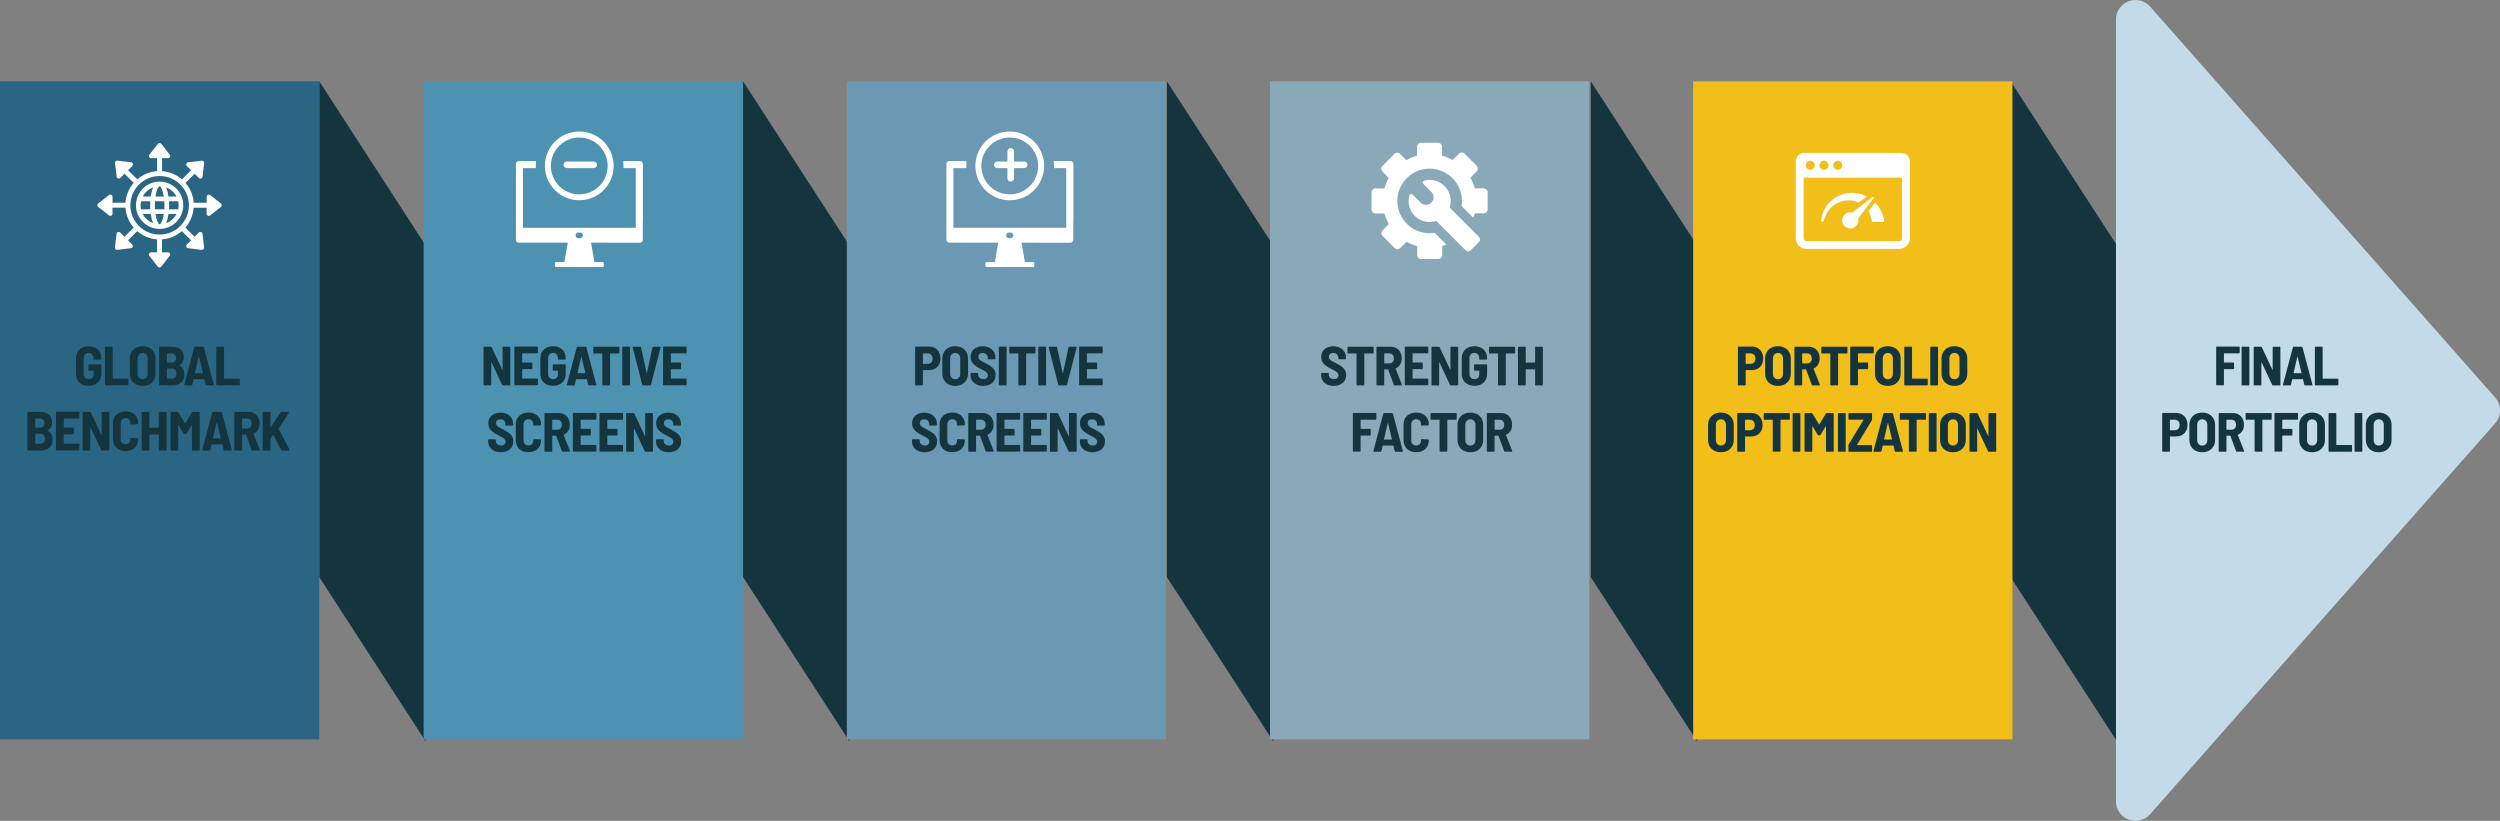 <?xml version="1.0" encoding="UTF-8"?>
<svg id="Layer_2" data-name="Layer 2" xmlns="http://www.w3.org/2000/svg" viewBox="0 0 575.68 189">
  <rect x="0" y="0" width="575.68" height="189" fill="#808080" stroke="none"/>
  <defs>
    <style>
      .cls-1 {
        fill: #c3dbe9;
      }

      .cls-2 {
        fill: #fff;
      }

      .cls-3 {
        fill: #f2be19;
      }

      .cls-4 {
        fill: #2a6584;
      }

      .cls-5 {
        fill: #14343e;
      }

      .cls-6 {
        fill: #6b98b2;
      }

      .cls-7 {
        fill: #8aa9b8;
      }

      .cls-8 {
        fill: #4d92b0;
      }
    </style>
  </defs>
  <g id="Layer_1-2" data-name="Layer 1">
    <g>
      <path class="cls-5" d="M98.02,170.72l-24.5-37.82V18.73s24.5,37.82,24.5,37.82v114.17Z"/>
      <path class="cls-5" d="M195.61,170.72l-24.5-37.82V18.73s24.5,37.82,24.5,37.82v114.17Z"/>
      <path class="cls-5" d="M293.21,170.72l-24.5-37.82V18.73s24.5,37.82,24.5,37.82v114.17Z"/>
      <path class="cls-5" d="M390.81,170.72l-24.5-37.82V18.73s24.5,37.82,24.5,37.82v114.17Z"/>
      <path class="cls-5" d="M487.49,170.72l-24.5-37.82V18.73s24.5,37.82,24.5,37.82v114.17Z"/>
      <rect class="cls-4" y="18.73" width="73.52" height="151.53"/>
      <rect class="cls-8" x="97.55" y="18.73" width="73.52" height="151.53"/>
      <rect class="cls-6" x="195" y="18.73" width="73.52" height="151.53"/>
      <rect class="cls-7" x="292.45" y="18.73" width="73.52" height="151.53"/>
      <rect class="cls-3" x="389.89" y="18.73" width="73.52" height="151.53"/>
      <path class="cls-1" d="M574.56,91.53c1.5,1.7,1.5,4.25,0,5.95-11.81,13.38-60.28,68.29-79.45,90.01-1.24,1.4-3.21,1.89-4.96,1.23-1.75-.66-2.9-2.33-2.9-4.2V4.49c0-1.87,1.16-3.54,2.9-4.2,1.75-.66,3.72-.17,4.96,1.23,19.17,21.72,67.64,76.63,79.45,90.01"/>
      <path class="cls-2" d="M38.26,51.37c.25-.58.44-1.31.55-2.1h1.84c-.5.97-1.35,1.72-2.39,2.1M32.87,49.27h1.84c.11.79.29,1.52.55,2.1-1.03-.38-1.89-1.13-2.39-2.1M35.26,43.16c-.25.58-.44,1.31-.55,2.1h-1.84c.5-.97,1.35-1.72,2.39-2.1M36.76,42.89c.24,0,.72.82.96,2.37h-1.93c.24-1.55.73-2.37.96-2.37M32.38,47.27c0-.32.04-.63.1-.93h2.12c-.02.31-.03.62-.03.93s.01.62.03.93h-2.12c-.07-.3-.1-.61-.1-.93M35.68,48.2c-.02-.29-.03-.6-.03-.93s.01-.64.03-.93h2.16c.02.29.03.6.03.93s-.01.64-.03.93h-2.16ZM36.76,51.64c-.24,0-.72-.82-.96-2.37h1.93c-.24,1.55-.73,2.37-.96,2.37M41.13,47.27c0,.32-.04.63-.1.93h-2.12c.02-.31.03-.62.03-.93s-.01-.62-.03-.93h2.12c.07.3.1.61.1.93M40.64,45.26h-1.84c-.11-.79-.29-1.52-.55-2.1,1.03.38,1.89,1.13,2.39,2.1M36.76,41.82c-3,0-5.45,2.44-5.45,5.45s2.44,5.44,5.45,5.44,5.44-2.44,5.44-5.44-2.44-5.45-5.44-5.45"/>
      <path class="cls-2" d="M43.5,47.27c0,3.72-3.02,6.74-6.74,6.74s-6.74-3.02-6.74-6.74,3.02-6.74,6.74-6.74,6.74,3.02,6.74,6.74M50.89,46.87l-2.49-1.95c-.15-.12-.35-.14-.53-.06-.17.08-.28.26-.28.45v1.38h-2.98c-.13-1.74-.82-3.33-1.9-4.57l2.11-2.11.97.97c.1.1.22.15.35.15.05,0,.11,0,.16-.03.18-.06.31-.22.33-.41l.38-3.14c.02-.15-.03-.3-.14-.41-.11-.11-.26-.16-.41-.14l-3.14.38c-.19.02-.35.15-.41.33-.06.18-.02.38.12.52l.97.97-2.11,2.11c-1.25-1.08-2.83-1.77-4.57-1.9v-2.99h1.38c.19,0,.37-.11.45-.28s.06-.38-.06-.53l-1.95-2.49c-.19-.24-.6-.24-.78,0l-1.95,2.49c-.12.15-.14.35-.06.53.08.17.26.28.45.28h1.38v2.99c-1.74.13-3.32.81-4.57,1.89l-2.11-2.11.97-.97c.14-.13.18-.34.12-.52-.06-.18-.22-.31-.41-.33l-3.14-.38c-.15-.02-.3.03-.41.14-.11.11-.16.26-.14.41l.38,3.14c.02.19.15.35.33.41.05.02.11.03.16.03.13,0,.26-.05.35-.15l.97-.97,2.11,2.11c-1.08,1.24-1.77,2.83-1.9,4.57h-2.98v-1.38c0-.19-.11-.37-.28-.45-.17-.08-.38-.06-.53.06l-2.49,1.95c-.12.09-.19.24-.19.39s.07.3.19.39l2.49,1.95c.09.07.2.11.31.11.07,0,.15-.02.22-.05.17-.08.28-.26.28-.45v-1.38h2.98c.12,1.74.81,3.33,1.89,4.58l-2.11,2.11-.97-.97c-.13-.13-.34-.18-.52-.12-.18.06-.31.22-.33.41l-.38,3.14c-.02.15.03.3.14.41.09.09.22.15.35.15.02,0,.04,0,.06,0l3.14-.38c.19-.02.35-.15.41-.33.06-.18.02-.38-.12-.52l-.97-.97,2.11-2.11c1.25,1.08,2.83,1.77,4.57,1.9v2.98h-1.38c-.19,0-.36.11-.45.28s-.06.38.06.53l1.95,2.49c.09.12.24.19.39.19s.3-.07.39-.19l1.95-2.49c.12-.15.14-.35.06-.53s-.26-.28-.45-.28h-1.38v-2.98c1.74-.13,3.33-.82,4.58-1.9l2.11,2.11-.97.97c-.13.13-.18.34-.12.52.06.18.22.31.41.33l3.14.38s.04,0,.06,0c.13,0,.26-.05.35-.15.11-.11.16-.26.14-.41l-.38-3.14c-.02-.19-.15-.35-.33-.41-.18-.06-.38-.02-.52.12l-.97.97-2.11-2.11c1.08-1.25,1.77-2.83,1.9-4.57h2.98v1.38c0,.19.11.36.28.45.07.03.14.05.22.05.11,0,.22-.04.31-.11l2.49-1.95c.12-.09.19-.24.19-.39s-.07-.3-.19-.39"/>
      <path class="cls-2" d="M133.39,31.67c-3.61,0-6.54,2.93-6.54,6.54s2.93,6.54,6.54,6.54,6.54-2.93,6.54-6.54-2.93-6.54-6.54-6.54M133.39,46.12c-4.36,0-7.92-3.55-7.92-7.92s3.55-7.92,7.92-7.92,7.92,3.55,7.92,7.92-3.55,7.92-7.92,7.92"/>
      <path class="cls-2" d="M136.71,38.71h-6.19c-.42,0-.76-.34-.76-.76s.34-.76.76-.76h6.19c.42,0,.76.34.76.76s-.34.76-.76.76"/>
      <path class="cls-2" d="M133.57,54.86h-.36c-.37,0-.66-.3-.66-.66s.3-.66.66-.66h.36c.37,0,.66.3.66.66s-.3.66-.66.66M148.01,37.74c0-.36-.29-.65-.65-.65h-3.84c.04.35.06.71.06,1.08,0,.18,0,.36-.01.54h2.83v10.33h0v3.42h-6.04s-19.95,0-19.95,0v-13.75h2.98c0-.18-.01-.36-.01-.54,0-.36.02-.72.06-1.08h-3.98c-.36,0-.66.29-.66.65v17.48c0,.36.29.66.66.66h11.28l-.78,4.47h-1.91c-.14,0-.26.12-.26.26v.63c0,.14.12.26.26.26h10.73c.14,0,.26-.12.26-.26v-.63c0-.14-.12-.26-.26-.26h-1.9l-.78-4.47h3.94v.02h7.15v-.02s.1.02.14.02c.31,0,.57-.21.64-.5h.05v-4.39h.02s0-13.26,0-13.26Z"/>
      <path class="cls-2" d="M232.52,31.67c-3.61,0-6.54,2.93-6.54,6.54s2.93,6.54,6.54,6.54,6.54-2.93,6.54-6.54-2.93-6.54-6.54-6.54M232.52,46.12c-4.36,0-7.92-3.55-7.92-7.92s3.55-7.92,7.92-7.92,7.92,3.55,7.92,7.92-3.55,7.92-7.92,7.92"/>
      <path class="cls-2" d="M235.84,38.71h-6.19c-.42,0-.76-.34-.76-.76s.34-.76.76-.76h6.19c.42,0,.76.34.76.76s-.34.76-.76.76"/>
      <path class="cls-2" d="M233.5,34.86v6.19c0,.42-.34.76-.76.76s-.76-.34-.76-.76v-6.19c0-.42.34-.76.76-.76s.76.34.76.76"/>
      <path class="cls-2" d="M232.7,54.86h-.36c-.37,0-.66-.3-.66-.66s.3-.66.66-.66h.36c.37,0,.66.3.66.66s-.3.66-.66.66M247.14,37.74c0-.36-.29-.65-.65-.65h-3.84c.04.35.06.71.06,1.08,0,.18,0,.36-.01.54h2.83v10.33h0v3.42h-6.04s-19.95,0-19.95,0v-13.75h2.98c0-.18-.01-.36-.01-.54,0-.36.02-.72.06-1.08h-3.98c-.36,0-.66.29-.66.65v17.48c0,.36.29.66.66.66h11.28l-.78,4.47h-1.91c-.14,0-.26.12-.26.26v.63c0,.14.12.26.26.26h10.73c.14,0,.26-.12.26-.26v-.63c0-.14-.12-.26-.26-.26h-1.9l-.78-4.47h3.94v.02h7.15v-.02s.1.02.14.02c.31,0,.57-.21.64-.5h.05v-4.39h.02s0-13.26,0-13.26Z"/>
      <path class="cls-2" d="M341.68,43.37h-2.07c-.25-.87-.58-1.68-1.03-2.44l1.46-1.46c.36-.36.36-.93,0-1.29l-2.79-2.79c-.35-.36-.93-.36-1.28,0l-1.47,1.46c-.75-.43-1.58-.76-2.44-1v-2.07c0-.5-.4-.9-.91-.9h-3.94c-.5,0-.9.4-.9.9v2.07c-.87.25-1.69.58-2.45,1.03l-1.46-1.45c-.35-.36-.93-.36-1.27,0l-2.79,2.79c-.36.35-.36.93,0,1.27l1.46,1.47c-.43.75-.78,1.58-1,2.44h-2.07c-.5,0-.91.4-.91.91v3.94c0,.5.42.9.91.9h2.07c.25.87.58,1.69,1.01,2.45l-1.44,1.45c-.36.35-.36.93,0,1.28l2.79,2.79c.35.36.93.36,1.28,0l1.47-1.46c.75.43,1.57.78,2.44,1v2.07c0,.5.4.91.9.91h3.95c.5,0,.9-.42.9-.91v-2.07c.33-.1.66-.21.97-.33l-2.73-2.73c-.37.07-.75.1-1.14.1-4.1,0-7.43-3.33-7.43-7.43s3.33-7.44,7.43-7.44,7.44,3.33,7.44,7.44c0,.39-.03.76-.1,1.14l2.73,2.72c.14-.32.24-.65.33-1h2.07c.5,0,.9-.4.9-.9v-3.95c0-.5-.4-.9-.9-.9"/>
      <path class="cls-2" d="M333.81,47.79c.24-.74.32-1.55.17-2.4-.31-1.78-1.68-3.29-3.42-3.78-.94-.27-1.83-.24-2.65-.01-.31.09-.42.48-.19.71l1.87,1.87c.68.68.68,1.79,0,2.47-.68.68-1.78.68-2.47,0l-1.87-1.87c-.23-.23-.62-.12-.71.19-.23.81-.26,1.71,0,2.65.49,1.74,1.99,3.11,3.78,3.42.85.15,1.66.07,2.4-.17l6.76,6.76c.33.33.85.33,1.18,0l1.9-1.9c.32-.32.32-.85,0-1.18l-6.76-6.76Z"/>
      <path class="cls-2" d="M438,54.85c0,.37-.3.67-.67.67h-21.34c-.37,0-.67-.3-.67-.67v-13.94h22.68v13.94ZM416.86,37.02c.57,0,1.04.47,1.04,1.04s-.46,1.04-1.04,1.04-1.04-.47-1.04-1.04.47-1.04,1.04-1.04M420.02,37.02c.57,0,1.04.47,1.04,1.04s-.47,1.04-1.04,1.04-1.04-.47-1.04-1.04.47-1.04,1.04-1.04M423.17,37.02c.57,0,1.04.47,1.04,1.04s-.47,1.04-1.04,1.04-1.04-.47-1.04-1.04.47-1.04,1.04-1.04M437.85,35.22h-22.4c-1.07,0-1.94.87-1.94,1.94v17.69c0,1.36,1.11,2.47,2.47,2.47h21.34c1.37,0,2.47-1.11,2.47-2.47v-17.68c0-1.07-.87-1.94-1.94-1.94"/>
      <path class="cls-2" d="M419.69,51.09h0c.14,0,.25-.1.28-.23.27-1.29.96-2.46,1.92-3.29,1.17-1.02,2.71-1.52,4.17-1.41.68.05,1.34.23,1.94.51.53-.4,1.15-.87,1.88-1.42-1.18-.61-2.52-.9-3.82-.82-1.92.1-3.74.99-4.95,2.36-1,1.12-1.6,2.54-1.72,3.98-.02.17.12.32.29.32"/>
      <path class="cls-2" d="M431,50.84c.02.15.14.26.28.26h2.33c.19,0,.32-.17.29-.35-.28-1.56-1.03-3.01-2.11-4.1-.59.78-1.09,1.45-1.52,2.02.41.67.65,1.41.73,2.17"/>
      <path class="cls-2" d="M426.07,48.9c-1.03,0-1.86.83-1.86,1.86s.83,1.86,1.86,1.86,1.86-.83,1.86-1.86c0-.15-.02-.29-.05-.43.98-1.26,2.65-3.47,3.6-4.74.12-.16-.08-.36-.24-.24-1.27.96-3.48,2.62-4.74,3.61-.14-.03-.28-.05-.43-.05"/>
      <path class="cls-5" d="M18.88,88.5c-.44-.23-.78-.55-1.02-.97-.24-.42-.36-.91-.36-1.46v-3.58c0-.55.12-1.04.36-1.45.24-.42.58-.74,1.02-.97.44-.23.95-.34,1.53-.34s1.08.11,1.52.34c.45.22.79.54,1.03.94.24.4.36.86.36,1.37v.28s-.01.08-.04.11c-.03.03-.07.04-.11.04h-1.49s-.08-.01-.11-.04c-.03-.03-.04-.07-.04-.11v-.27c0-.32-.1-.59-.31-.8-.2-.21-.48-.32-.81-.32s-.61.11-.82.33c-.21.22-.31.51-.31.86v3.64c0,.36.11.65.32.87.22.22.5.33.85.33s.6-.1.8-.29c.2-.19.3-.46.3-.8v-.79s-.02-.06-.06-.06h-.99s-.08-.02-.11-.05c-.03-.03-.04-.06-.04-.11v-1.16s.01-.08.04-.11c.03-.03.07-.04.11-.04h2.69s.08.01.11.04c.03.03.04.07.04.11v2.02c0,.85-.27,1.52-.8,2.03-.53.5-1.24.75-2.12.75-.58,0-1.09-.11-1.53-.34"/>
      <path class="cls-5" d="M24.2,88.7s-.04-.07-.04-.11v-8.61s.01-.08.04-.11c.03-.03.07-.04.11-.04h1.49s.08.02.11.04c.03.03.04.07.04.11v7.15s.02.06.06.06h3.41s.08.02.11.05c.03.03.04.07.04.11v1.24s-.02.08-.04.11c-.03.03-.07.04-.11.04h-5.12s-.08-.02-.11-.04"/>
      <path class="cls-5" d="M33.7,86.97c.21-.23.32-.54.32-.91v-3.51c0-.38-.11-.69-.32-.92s-.5-.35-.85-.35-.63.12-.84.35c-.21.23-.32.54-.32.92v3.51c0,.37.11.68.32.91.21.23.49.35.84.35s.64-.12.85-.35M31.3,88.5c-.45-.24-.79-.57-1.04-1.01-.25-.43-.37-.94-.37-1.51v-3.39c0-.57.12-1.07.37-1.5.25-.43.59-.77,1.04-1,.45-.24.96-.36,1.55-.36s1.1.12,1.55.36c.45.24.8.57,1.04,1,.25.43.37.93.37,1.5v3.39c0,.58-.12,1.08-.37,1.51-.25.43-.59.77-1.04,1.01-.45.24-.97.36-1.55.36s-1.1-.12-1.55-.36"/>
      <path class="cls-5" d="M40.36,86.89c.19-.2.29-.48.29-.85s-.1-.65-.29-.86c-.19-.21-.46-.31-.8-.31h-1.07s-.06.02-.06.06v2.19s.02.06.06.06h1.07c.34,0,.6-.1.8-.3M38.44,81.44v2s.02.06.06.06h.97c.34,0,.61-.09.8-.28.2-.19.29-.45.29-.78s-.1-.6-.29-.79c-.19-.19-.46-.28-.81-.28h-.97s-.06.02-.06.06M41.66,88.11c-.52.42-1.19.63-2.02.63h-2.85s-.08-.01-.11-.04-.04-.07-.04-.11v-8.61s.01-.08.04-.11c.03-.03.07-.04.11-.04h2.66c.91,0,1.61.2,2.11.6.5.4.75,1.02.75,1.84s-.33,1.45-.98,1.82c-.04.03-.05.05-.01.08.75.42,1.12,1.12,1.12,2.1,0,.81-.26,1.42-.78,1.84"/>
      <path class="cls-5" d="M44.92,85.91s.03.02.05.02h1.68s.03,0,.05-.02c.02-.01.02-.03.01-.06l-.88-3.69s-.02-.05-.04-.05c-.02,0-.03.02-.04.05l-.85,3.69s0,.04.01.06M47.36,88.62l-.29-1.25s-.03-.05-.06-.05h-2.38s-.06.02-.06.05l-.29,1.25c-.03.08-.08.13-.17.13h-1.54c-.11,0-.15-.05-.13-.16l2.29-8.62c.03-.08.08-.13.18-.13h1.85c.09,0,.15.04.18.13l2.29,8.62v.05c.01.08-.03.11-.13.11h-1.55c-.09,0-.15-.04-.18-.13"/>
      <path class="cls-5" d="M49.85,88.7s-.04-.07-.04-.11v-8.61s.01-.08.04-.11c.03-.03.07-.04.11-.04h1.49s.08.02.11.04c.03.03.04.07.04.11v7.15s.02.06.06.06h3.41s.08.02.11.05c.03.03.04.07.04.11v1.24s-.02.08-.04.11c-.03.03-.07.04-.11.04h-5.12s-.08-.02-.11-.04"/>
      <path class="cls-5" d="M10.05,101.9c.19-.2.29-.48.29-.85s-.1-.65-.29-.86c-.19-.21-.46-.31-.8-.31h-1.07s-.06.02-.06.06v2.19s.02.06.06.06h1.07c.34,0,.6-.1.8-.3M8.12,96.44v2s.02.06.06.06h.97c.34,0,.61-.09.8-.28.2-.19.29-.45.29-.78s-.1-.6-.29-.79c-.19-.19-.46-.28-.81-.28h-.97s-.06.02-.06.06M11.34,103.12c-.52.42-1.19.63-2.02.63h-2.85s-.08-.01-.11-.04-.04-.07-.04-.11v-8.61s.01-.08.04-.11c.03-.03.07-.04.11-.04h2.66c.91,0,1.61.2,2.11.6.5.4.75,1.02.75,1.84s-.33,1.45-.98,1.82c-.04.03-.05.05-.01.08.75.42,1.12,1.12,1.12,2.1,0,.81-.26,1.42-.78,1.84"/>
      <path class="cls-5" d="M18.26,96.33s-.07.04-.11.04h-3.41s-.06.02-.06.06v1.99s.02.06.06.06h2.13s.08.02.11.04c.03.03.04.07.04.11v1.23s-.02.08-.04.11c-.03.03-.07.04-.11.04h-2.13s-.06.02-.06.06v2.05s.02.06.06.06h3.41s.08.02.11.05c.03.03.04.07.04.11v1.23s-.02.08-.04.11c-.03.03-.07.04-.11.04h-5.12s-.08-.01-.11-.04-.04-.07-.04-.11v-8.61s.01-.08.04-.11c.03-.03.07-.04.11-.04h5.12s.08.02.11.04c.03.03.04.07.04.11v1.23s-.02.08-.04.11"/>
      <path class="cls-5" d="M23.44,94.88s.07-.04.11-.04h1.48s.08.02.11.04c.03.03.04.07.04.11v8.61s-.01.08-.04.11c-.03.03-.07.04-.11.04h-1.55c-.08,0-.14-.04-.18-.11l-2.43-5.18s-.03-.04-.05-.04c-.02,0-.03.02-.03.05v5.13s0,.08-.03.11c-.03.03-.07.04-.11.04h-1.48s-.08-.02-.11-.04c-.03-.03-.04-.07-.04-.11v-8.61s.01-.08.04-.11c.03-.03.07-.04.11-.04h1.54c.08,0,.14.04.18.11l2.43,5.18s.03.04.05.04.03-.02.03-.05v-5.13s.01-.08.04-.11"/>
      <path class="cls-5" d="M27.38,103.51c-.44-.23-.78-.56-1.02-.98-.24-.42-.36-.92-.36-1.48v-3.54c0-.55.12-1.04.36-1.46.24-.42.58-.75,1.02-.97.44-.23.95-.34,1.53-.34s1.09.11,1.53.34c.44.22.78.54,1.02.95.24.41.36.88.36,1.43v.06s-.01.08-.04.11c-.03.03-.07.05-.11.05l-1.49.06c-.1,0-.15-.05-.15-.14v-.17c0-.35-.1-.63-.31-.84-.2-.21-.48-.32-.81-.32s-.61.11-.81.32c-.2.21-.31.49-.31.84v3.73c0,.35.1.63.31.83.2.21.48.31.81.31s.61-.1.81-.31c.2-.21.31-.49.31-.83v-.17c0-.09.05-.14.15-.14l1.49.06s.08.02.11.05c.03.03.04.07.04.11v.04c0,.54-.12,1.02-.36,1.44-.24.42-.58.74-1.02.96-.44.22-.95.34-1.53.34s-1.09-.11-1.53-.34"/>
      <path class="cls-5" d="M36.6,94.88s.07-.04.11-.04h1.49s.08.02.11.04c.03.03.04.07.04.11v8.61s-.01.08-.04.11c-.03.03-.07.04-.11.04h-1.49s-.08-.02-.11-.04c-.03-.03-.04-.07-.04-.11v-3.49s-.02-.06-.06-.06h-2.04s-.06.02-.06.06v3.49s-.01.08-.04.11c-.03.03-.07.04-.11.04h-1.49s-.08-.02-.11-.04c-.03-.03-.04-.07-.04-.11v-8.61s.01-.08.04-.11c.03-.03.07-.04.11-.04h1.49s.08.02.11.04c.03.03.04.07.04.11v3.44s.02.06.06.06h2.04s.06-.02.06-.06v-3.44s.01-.08.04-.11"/>
      <path class="cls-5" d="M44.36,94.84h1.48s.08.02.11.04c.03.03.04.07.04.11v8.61s-.02.08-.04.11c-.03.03-.07.04-.11.04h-1.49s-.08-.02-.11-.04c-.03-.03-.04-.07-.04-.11v-5.65s0-.05-.03-.06c-.02,0-.03,0-.05.03l-1.17,1.94c-.03.07-.09.1-.18.1h-.29c-.09,0-.14-.03-.18-.1l-1.17-1.94s-.03-.04-.05-.03c-.02,0-.03.02-.03.06v5.65s-.02.08-.04.11c-.03.03-.07.04-.11.04h-1.49s-.08-.02-.11-.04c-.03-.03-.04-.07-.04-.11v-8.61s.01-.08.04-.11c.03-.03.07-.04.11-.04h1.48c.08,0,.14.03.18.1l1.53,2.51c.03.05.05.05.08,0l1.51-2.51c.03-.07.09-.1.18-.1"/>
      <path class="cls-5" d="M49.06,100.92s.03.02.05.02h1.68s.03,0,.05-.02c.02-.01.02-.03.01-.06l-.88-3.69s-.02-.05-.04-.05c-.02,0-.03.02-.04.05l-.85,3.69s0,.04.01.06M51.5,103.62l-.29-1.25s-.03-.05-.06-.05h-2.38s-.06.02-.06.05l-.29,1.25c-.03.08-.08.13-.17.13h-1.54c-.11,0-.15-.05-.13-.16l2.29-8.62c.03-.08.08-.13.18-.13h1.85c.09,0,.15.04.18.13l2.29,8.62v.05c.01.08-.03.11-.13.11h-1.55c-.09,0-.15-.04-.18-.13"/>
      <path class="cls-5" d="M55.74,96.44v2.18s.02.06.06.06h1.11c.31,0,.57-.1.76-.31.2-.21.29-.49.29-.83s-.1-.64-.29-.85c-.19-.21-.45-.31-.76-.31h-1.11s-.06.02-.06.06M57.96,103.62l-1.29-3.51s-.04-.05-.06-.05h-.8s-.06.02-.06.06v3.48s-.01.08-.04.11c-.03.03-.07.04-.11.04h-1.49s-.08-.01-.11-.04-.04-.07-.04-.11v-8.61s.01-.08.04-.11c.03-.03.07-.04.11-.04h3.11c.5,0,.95.11,1.34.34.39.22.69.54.9.95.21.41.32.87.32,1.4s-.12,1.01-.36,1.41c-.24.4-.57.7-1.01.89-.04.02-.06.05-.04.09l1.45,3.65s.01.04.01.06c0,.08-.05.11-.14.11h-1.55c-.09,0-.15-.04-.18-.13"/>
      <path class="cls-5" d="M60.52,103.71s-.04-.07-.04-.11v-8.61s.01-.08.04-.11c.03-.03.07-.04.11-.04h1.49s.08.02.11.04c.03.03.04.07.04.11v3.39s.01.04.03.05c.02,0,.04,0,.04-.03l2.28-3.46c.04-.07.1-.1.18-.1h1.64c.06,0,.1.02.12.05.02.03.01.08-.02.13l-2.36,3.65s0,.05,0,.09l2.5,4.81s.03.06.03.08c0,.07-.05.1-.14.1h-1.63c-.08,0-.14-.04-.18-.11l-1.81-3.49s-.02-.04-.04-.04-.03.01-.05.04l-.57.83s-.03.06-.03.08v2.55s-.01.08-.04.11c-.03.03-.07.04-.11.04h-1.49s-.08-.02-.11-.04"/>
      <path class="cls-5" d="M115.77,79.88s.07-.04.11-.04h1.48s.08.02.11.04c.03.03.04.07.04.11v8.61s-.01.08-.04.11c-.03.03-.07.04-.11.04h-1.55c-.08,0-.14-.04-.18-.11l-2.43-5.18s-.03-.04-.05-.04c-.02,0-.03.02-.03.05v5.13s0,.08-.03.11c-.03.03-.07.04-.11.04h-1.48s-.08-.02-.11-.04c-.03-.03-.04-.07-.04-.11v-8.61s.01-.08.04-.11c.03-.03.07-.04.11-.04h1.54c.08,0,.14.04.18.11l2.43,5.18s.03.04.05.04.03-.02.03-.05v-5.13s.01-.08.04-.11"/>
      <path class="cls-5" d="M123.82,81.33s-.07.04-.11.04h-3.41s-.06.02-.06.06v1.99s.02.06.06.06h2.13s.08.02.11.04c.03.03.04.07.04.11v1.23s-.02.08-.04.11c-.03.03-.07.04-.11.04h-2.13s-.06.02-.06.06v2.05s.02.06.06.06h3.41s.08.02.11.05c.03.03.04.07.04.11v1.23s-.02.08-.04.11c-.03.03-.07.04-.11.04h-5.12s-.08-.01-.11-.04-.04-.07-.04-.11v-8.61s.01-.08.04-.11c.03-.03.07-.04.11-.04h5.12s.08.02.11.04c.03.03.04.07.04.11v1.23s-.02.08-.04.11"/>
      <path class="cls-5" d="M125.81,88.5c-.44-.23-.78-.55-1.02-.97-.24-.42-.36-.91-.36-1.46v-3.58c0-.55.12-1.04.36-1.45.24-.42.58-.74,1.02-.97.44-.23.95-.34,1.53-.34s1.08.11,1.52.34c.45.22.79.54,1.03.94.24.4.36.86.36,1.37v.28s-.01.08-.04.11c-.03.03-.07.04-.11.04h-1.49s-.08-.01-.11-.04c-.03-.03-.04-.07-.04-.11v-.27c0-.32-.1-.59-.31-.8-.2-.21-.48-.32-.81-.32s-.61.11-.82.33c-.21.22-.31.51-.31.86v3.64c0,.36.11.65.32.87.22.22.5.33.85.33s.6-.1.8-.29c.2-.19.3-.46.3-.8v-.79s-.02-.06-.06-.06h-.99s-.08-.02-.11-.05c-.03-.03-.04-.06-.04-.11v-1.16s.01-.08.04-.11c.03-.03.07-.04.11-.04h2.69s.08.01.11.04c.03.03.04.07.04.11v2.02c0,.85-.27,1.52-.8,2.03-.53.5-1.24.75-2.12.75-.58,0-1.09-.11-1.53-.34"/>
      <path class="cls-5" d="M133,85.91s.03.02.05.02h1.68s.03,0,.05-.02c.02-.01.02-.03.01-.06l-.88-3.69s-.02-.05-.04-.05c-.02,0-.03.02-.04.05l-.85,3.69s0,.04.01.06M135.44,88.62l-.29-1.25s-.03-.05-.06-.05h-2.38s-.06.02-.06.05l-.29,1.25c-.03.08-.08.13-.17.13h-1.54c-.11,0-.15-.05-.13-.16l2.29-8.62c.03-.08.08-.13.18-.13h1.85c.09,0,.15.04.18.13l2.29,8.62v.05c.01.08-.03.11-.13.11h-1.55c-.09,0-.15-.04-.18-.13"/>
      <path class="cls-5" d="M142.59,79.88s.04.07.04.11v1.25s-.02.08-.04.11c-.03.03-.07.04-.11.04h-1.94s-.06.02-.06.06v7.14s-.01.08-.04.11c-.03.03-.07.04-.11.04h-1.49s-.08-.02-.11-.04c-.03-.03-.04-.07-.04-.11v-7.14s-.02-.06-.06-.06h-1.87s-.08-.01-.11-.04-.04-.07-.04-.11v-1.25s.01-.08.04-.11c.03-.03.07-.04.11-.04h5.73s.08.02.11.04"/>
      <path class="cls-5" d="M143.32,88.7s-.04-.07-.04-.11v-8.61s.01-.08.04-.11c.03-.03.07-.04.11-.04h1.49s.08.02.11.04c.03.03.04.07.04.11v8.61s-.01.08-.04.11c-.03.03-.07.04-.11.04h-1.49s-.08-.02-.11-.04"/>
      <path class="cls-5" d="M147.9,88.62l-2.22-8.62v-.05c0-.08.05-.11.14-.11h1.62c.09,0,.15.05.17.14l1.29,5.92s.02.05.04.05c.02,0,.03-.02.04-.05l1.27-5.92c.02-.09.07-.14.17-.14h1.57c.12,0,.17.05.14.16l-2.24,8.62c-.03.08-.08.13-.18.13h-1.62c-.09,0-.15-.04-.18-.13"/>
      <path class="cls-5" d="M158.06,81.33s-.07.04-.11.04h-3.41s-.06.02-.06.06v1.99s.02.06.06.06h2.13s.08.02.11.04c.03.03.04.07.04.11v1.23s-.02.08-.04.11c-.03.03-.07.04-.11.04h-2.13s-.06.02-.06.06v2.05s.02.06.06.06h3.41s.08.02.11.05c.03.03.04.07.04.11v1.23s-.02.08-.04.11c-.03.03-.07.04-.11.04h-5.12s-.08-.01-.11-.04-.04-.07-.04-.11v-8.61s.01-.08.04-.11c.03-.03.07-.04.11-.04h5.12s.08.02.11.04c.03.03.04.07.04.11v1.23s-.02.08-.04.11"/>
      <path class="cls-5" d="M113.8,103.81c-.44-.21-.78-.5-1.02-.88-.24-.38-.36-.81-.36-1.3v-.33s.01-.08.04-.11c.03-.03.07-.04.11-.04h1.46s.08.02.11.04c.03.03.04.07.04.11v.24c0,.3.11.55.33.74.22.2.52.3.89.3.33,0,.58-.08.76-.25.17-.17.26-.39.26-.65,0-.2-.06-.36-.17-.5-.11-.14-.27-.27-.46-.4-.2-.12-.51-.29-.92-.5-.51-.25-.92-.49-1.25-.71-.32-.22-.6-.5-.83-.85-.23-.35-.34-.77-.34-1.26s.12-.92.35-1.29c.23-.37.56-.65.99-.85.42-.2.91-.3,1.45-.3s1.07.11,1.51.33c.44.22.78.52,1.03.91.25.39.37.84.37,1.35v.25s-.01.08-.04.11-.07.04-.11.04h-1.46s-.08-.01-.11-.04c-.03-.03-.04-.07-.04-.11v-.23c0-.3-.11-.56-.32-.76-.21-.2-.5-.31-.87-.31-.31,0-.55.08-.72.23-.17.16-.26.38-.26.66,0,.2.05.37.15.51.1.14.26.28.47.41.21.13.53.3.97.51l.27.15c.49.27.88.51,1.15.71.28.2.51.45.69.76.19.3.28.67.28,1.11,0,.77-.26,1.39-.78,1.84-.52.45-1.22.68-2.08.68-.59,0-1.1-.1-1.54-.31"/>
      <path class="cls-5" d="M120.15,103.78c-.44-.23-.78-.56-1.02-.98-.24-.42-.36-.92-.36-1.48v-3.54c0-.55.12-1.04.36-1.46.24-.42.58-.75,1.02-.97.44-.23.95-.34,1.53-.34s1.09.11,1.53.34c.44.22.78.54,1.02.95.24.41.36.88.36,1.43v.06s-.01.08-.04.11c-.03.03-.07.05-.11.05l-1.49.06c-.1,0-.15-.05-.15-.14v-.17c0-.35-.1-.63-.31-.84-.2-.21-.48-.32-.81-.32s-.61.11-.81.32c-.2.21-.31.49-.31.84v3.73c0,.35.1.63.31.83.2.21.48.31.81.31s.61-.1.81-.31c.2-.21.31-.49.31-.83v-.17c0-.09.05-.14.15-.14l1.49.06s.08.02.11.05c.03.03.04.07.04.11v.04c0,.54-.12,1.02-.36,1.44-.24.42-.58.74-1.02.96-.44.22-.95.34-1.53.34s-1.09-.11-1.53-.34"/>
      <path class="cls-5" d="M127.16,96.71v2.18s.02.06.06.06h1.11c.31,0,.57-.1.76-.31.2-.21.29-.49.29-.83s-.1-.64-.29-.85c-.19-.21-.45-.31-.76-.31h-1.11s-.06.02-.06.06M129.38,103.89l-1.29-3.51s-.04-.05-.06-.05h-.8s-.06.02-.06.06v3.48s-.01.08-.04.11c-.03.03-.07.04-.11.04h-1.49s-.08-.01-.11-.04-.04-.07-.04-.11v-8.61s.01-.08.04-.11c.03-.03.07-.04.11-.04h3.11c.5,0,.95.11,1.34.34.39.22.69.54.9.95.21.41.32.87.32,1.4s-.12,1.01-.36,1.41c-.24.4-.57.7-1.01.89-.04.02-.06.05-.04.09l1.45,3.65s.01.04.01.06c0,.08-.05.11-.14.11h-1.55c-.09,0-.15-.04-.18-.13"/>
      <path class="cls-5" d="M137.29,96.61s-.07.04-.11.04h-3.41s-.06.02-.06.06v1.99s.02.06.06.06h2.13s.08.02.11.04c.03.03.04.07.04.11v1.23s-.02.08-.04.11c-.03.03-.07.04-.11.04h-2.13s-.06.02-.06.06v2.05s.02.06.06.06h3.41s.08.02.11.05c.03.03.04.07.04.11v1.23s-.02.08-.04.11c-.03.03-.07.04-.11.04h-5.12s-.08-.01-.11-.04-.04-.07-.04-.11v-8.61s.01-.08.04-.11c.03-.03.07-.04.11-.04h5.12s.08.02.11.04c.03.03.04.07.04.11v1.23s-.02.08-.04.11"/>
      <path class="cls-5" d="M143.43,96.61s-.07.04-.11.04h-3.41s-.06.02-.06.06v1.99s.02.06.06.06h2.13s.08.02.11.04c.03.03.04.07.04.11v1.23s-.02.08-.04.11c-.03.03-.07.04-.11.04h-2.13s-.06.02-.06.06v2.05s.02.06.06.06h3.41s.08.02.11.05c.03.03.04.07.04.11v1.23s-.02.08-.04.11c-.03.03-.07.04-.11.04h-5.12s-.08-.01-.11-.04-.04-.07-.04-.11v-8.61s.01-.08.04-.11c.03-.03.07-.04.11-.04h5.12s.08.02.11.04c.03.03.04.07.04.11v1.23s-.02.08-.04.11"/>
      <path class="cls-5" d="M148.61,95.15s.07-.04.11-.04h1.48s.08.02.11.04c.03.03.04.07.04.11v8.61s-.01.08-.04.11c-.03.03-.07.04-.11.04h-1.55c-.08,0-.14-.04-.18-.11l-2.43-5.18s-.03-.04-.05-.04c-.02,0-.03.02-.03.05v5.13s0,.08-.03.11c-.03.03-.07.04-.11.04h-1.48s-.08-.02-.11-.04c-.03-.03-.04-.07-.04-.11v-8.61s.01-.08.04-.11c.03-.03.07-.04.11-.04h1.54c.08,0,.14.04.18.11l2.43,5.18s.03.04.05.04.03-.02.03-.05v-5.13s.01-.08.04-.11"/>
      <path class="cls-5" d="M152.45,103.81c-.44-.21-.78-.5-1.02-.88-.24-.38-.36-.81-.36-1.3v-.33s.01-.08.04-.11c.03-.03.07-.04.11-.04h1.46s.08.02.11.04c.03.03.04.07.04.11v.24c0,.3.11.55.33.74.22.2.52.3.89.3.33,0,.58-.08.76-.25.17-.17.26-.39.26-.65,0-.2-.06-.36-.17-.5-.11-.14-.27-.27-.46-.4-.2-.12-.51-.29-.92-.5-.51-.25-.92-.49-1.25-.71-.32-.22-.6-.5-.83-.85-.23-.35-.34-.77-.34-1.26s.12-.92.35-1.29c.23-.37.56-.65.99-.85.42-.2.91-.3,1.45-.3s1.07.11,1.51.33c.44.22.78.52,1.03.91.25.39.37.84.37,1.35v.25s-.01.08-.04.11-.07.04-.11.04h-1.46s-.08-.01-.11-.04c-.03-.03-.04-.07-.04-.11v-.23c0-.3-.11-.56-.32-.76-.21-.2-.5-.31-.87-.31-.31,0-.55.08-.72.23-.17.16-.26.38-.26.66,0,.2.05.37.15.51.1.14.26.28.47.41.21.13.53.3.97.51l.27.15c.49.27.88.51,1.15.71.28.2.51.45.69.76.19.3.28.67.28,1.11,0,.77-.26,1.39-.78,1.84-.52.45-1.22.68-2.08.68-.59,0-1.1-.1-1.54-.31"/>
      <path class="cls-5" d="M214.45,83.47c.2-.22.3-.51.3-.87s-.1-.67-.3-.89c-.2-.22-.46-.33-.8-.33h-1.08s-.06.02-.06.06v2.29s.02.06.06.06h1.08c.33,0,.6-.11.8-.32M215.31,80.16c.39.23.7.55.92.97.22.42.32.89.32,1.43s-.11.99-.32,1.39c-.22.4-.52.72-.92.94-.39.22-.85.33-1.36.33h-1.37s-.06.02-.06.06v3.31s-.01.08-.04.11c-.03.03-.07.04-.11.04h-1.49s-.08-.02-.11-.04c-.03-.03-.04-.07-.04-.11v-8.62s.01-.08.04-.11c.03-.03.07-.05.11-.05h3.08c.51,0,.96.11,1.36.34"/>
      <path class="cls-5" d="M220.8,86.97c.21-.23.32-.54.32-.91v-3.51c0-.38-.11-.69-.32-.92s-.5-.35-.85-.35-.63.12-.84.35c-.21.23-.32.54-.32.92v3.51c0,.37.11.68.32.91.21.23.49.35.84.35s.64-.12.85-.35M218.4,88.5c-.45-.24-.79-.57-1.04-1.01-.25-.43-.37-.94-.37-1.51v-3.39c0-.57.12-1.07.37-1.5.25-.43.59-.77,1.04-1,.45-.24.96-.36,1.55-.36s1.1.12,1.55.36c.45.24.8.57,1.04,1,.25.43.37.93.37,1.5v3.39c0,.58-.12,1.08-.37,1.51-.25.43-.59.77-1.04,1.01-.45.24-.97.36-1.55.36s-1.1-.12-1.55-.36"/>
      <path class="cls-5" d="M224.87,88.53c-.44-.21-.78-.5-1.02-.88-.24-.38-.36-.81-.36-1.3v-.33s.01-.08.04-.11c.03-.03.07-.04.11-.04h1.46s.08.02.11.04c.03.03.04.07.04.11v.24c0,.3.11.55.33.74.22.2.52.3.89.3.33,0,.58-.08.76-.25.17-.17.26-.39.26-.65,0-.2-.06-.36-.17-.5-.11-.14-.27-.27-.46-.4-.2-.12-.51-.29-.92-.5-.51-.25-.92-.49-1.25-.71-.32-.22-.6-.5-.83-.85-.23-.35-.34-.77-.34-1.26s.12-.92.35-1.29c.23-.37.56-.65.99-.85.42-.2.91-.3,1.45-.3s1.07.11,1.51.33c.44.22.78.52,1.03.91.25.39.37.84.37,1.35v.25s-.01.08-.04.11-.07.04-.11.04h-1.46s-.08-.01-.11-.04c-.03-.03-.04-.07-.04-.11v-.23c0-.3-.11-.56-.32-.76-.21-.2-.5-.31-.87-.31-.31,0-.55.08-.72.23-.17.16-.26.38-.26.66,0,.2.05.37.15.51.1.14.26.28.47.41.21.13.53.3.97.51l.27.15c.49.27.88.51,1.15.71.28.2.51.45.69.76.19.3.28.67.28,1.11,0,.77-.26,1.39-.78,1.84-.52.45-1.22.68-2.08.68-.59,0-1.1-.1-1.54-.31"/>
      <path class="cls-5" d="M230.04,88.7s-.04-.07-.04-.11v-8.61s.01-.08.04-.11c.03-.03.07-.04.11-.04h1.49s.08.02.11.04c.03.03.04.07.04.11v8.61s-.01.08-.04.11c-.03.03-.07.04-.11.04h-1.49s-.08-.02-.11-.04"/>
      <path class="cls-5" d="M238.4,79.88s.04.07.04.11v1.25s-.02.08-.04.11c-.03.03-.07.04-.11.04h-1.94s-.06.02-.06.06v7.14s-.01.08-.04.11c-.03.03-.07.04-.11.04h-1.49s-.08-.02-.11-.04c-.03-.03-.04-.07-.04-.11v-7.14s-.02-.06-.06-.06h-1.87s-.08-.01-.11-.04-.04-.07-.04-.11v-1.25s.01-.08.04-.11c.03-.03.07-.04.11-.04h5.73s.08.02.11.04"/>
      <path class="cls-5" d="M239.13,88.7s-.04-.07-.04-.11v-8.61s.01-.08.04-.11c.03-.03.07-.04.11-.04h1.49s.08.02.11.04c.03.03.04.07.04.11v8.61s-.01.08-.04.11c-.03.03-.07.04-.11.04h-1.49s-.08-.02-.11-.04"/>
      <path class="cls-5" d="M243.7,88.62l-2.22-8.62v-.05c0-.08.05-.11.14-.11h1.62c.09,0,.15.05.17.14l1.29,5.92s.02.05.04.05c.02,0,.03-.02.04-.05l1.27-5.92c.02-.09.07-.14.17-.14h1.57c.12,0,.17.05.14.16l-2.24,8.62c-.03.08-.08.13-.18.13h-1.62c-.09,0-.15-.04-.18-.13"/>
      <path class="cls-5" d="M253.87,81.33s-.07.04-.11.04h-3.41s-.06.02-.06.06v1.99s.02.06.06.06h2.13s.08.02.11.04c.03.03.04.07.04.11v1.23s-.02.08-.04.11c-.03.03-.07.04-.11.04h-2.13s-.06.02-.06.06v2.05s.02.06.06.06h3.41s.08.02.11.05c.03.03.04.07.04.11v1.23s-.02.08-.04.11c-.03.03-.07.04-.11.04h-5.12s-.08-.01-.11-.04-.04-.07-.04-.11v-8.61s.01-.08.04-.11c.03-.03.07-.04.11-.04h5.12s.08.02.11.04c.03.03.04.07.04.11v1.23s-.02.08-.04.11"/>
      <path class="cls-5" d="M211.39,103.81c-.44-.21-.78-.5-1.02-.88-.24-.38-.36-.81-.36-1.3v-.33s.01-.08.04-.11c.03-.03.07-.04.11-.04h1.46s.08.02.11.04c.03.03.04.07.04.11v.24c0,.3.11.55.33.74.22.2.52.3.89.3.33,0,.58-.08.76-.25.17-.17.26-.39.26-.65,0-.2-.06-.36-.17-.5-.11-.14-.27-.27-.46-.4-.2-.12-.51-.29-.92-.5-.51-.25-.92-.49-1.25-.71-.32-.22-.6-.5-.83-.85-.23-.35-.34-.77-.34-1.26s.12-.92.35-1.29c.23-.37.56-.65.99-.85.42-.2.91-.3,1.45-.3s1.07.11,1.51.33c.44.22.78.52,1.03.91.25.39.37.84.37,1.35v.25s-.01.08-.04.11-.07.04-.11.04h-1.46s-.08-.01-.11-.04c-.03-.03-.04-.07-.04-.11v-.23c0-.3-.11-.56-.32-.76-.21-.2-.5-.31-.87-.31-.31,0-.55.08-.72.23-.17.16-.26.38-.26.66,0,.2.05.37.15.51.1.14.26.28.47.41.21.13.53.3.97.51l.27.15c.49.27.88.51,1.15.71.28.2.51.45.69.76.19.3.28.67.28,1.11,0,.77-.26,1.39-.78,1.84-.52.45-1.22.68-2.08.68-.59,0-1.1-.1-1.54-.31"/>
      <path class="cls-5" d="M217.74,103.78c-.44-.23-.78-.56-1.02-.98-.24-.42-.36-.92-.36-1.48v-3.54c0-.55.12-1.04.36-1.46.24-.42.58-.75,1.02-.97.44-.23.95-.34,1.53-.34s1.09.11,1.53.34c.44.22.78.54,1.02.95.24.41.36.88.36,1.43v.06s-.01.08-.04.11c-.03.03-.07.05-.11.05l-1.49.06c-.1,0-.15-.05-.15-.14v-.17c0-.35-.1-.63-.31-.84-.2-.21-.48-.32-.81-.32s-.61.11-.81.32c-.2.21-.31.49-.31.84v3.73c0,.35.1.63.31.83.2.21.48.31.81.31s.61-.1.81-.31c.2-.21.31-.49.31-.83v-.17c0-.09.05-.14.15-.14l1.49.06s.08.02.11.05c.03.03.04.07.04.11v.04c0,.54-.12,1.02-.36,1.44-.24.42-.58.74-1.02.96-.44.22-.95.34-1.53.34s-1.09-.11-1.53-.34"/>
      <path class="cls-5" d="M224.76,96.71v2.18s.02.06.06.06h1.11c.31,0,.57-.1.76-.31.2-.21.29-.49.29-.83s-.1-.64-.29-.85c-.19-.21-.45-.31-.76-.31h-1.11s-.06.02-.06.06M226.97,103.89l-1.29-3.51s-.04-.05-.06-.05h-.8s-.06.02-.06.06v3.48s-.01.08-.04.11c-.03.03-.07.04-.11.04h-1.49s-.08-.01-.11-.04-.04-.07-.04-.11v-8.61s.01-.08.04-.11c.03-.03.07-.04.11-.04h3.11c.5,0,.95.11,1.34.34.39.22.69.54.9.95.21.41.32.87.32,1.4s-.12,1.01-.36,1.41c-.24.4-.57.7-1.01.89-.04.02-.06.05-.04.09l1.45,3.65s.01.04.01.06c0,.08-.05.11-.14.11h-1.55c-.09,0-.15-.04-.18-.13"/>
      <path class="cls-5" d="M234.87,96.61s-.07.04-.11.04h-3.41s-.06.02-.06.06v1.99s.02.06.06.06h2.13s.08.02.11.04c.03.03.04.07.04.11v1.23s-.02.08-.04.11c-.03.03-.07.04-.11.04h-2.13s-.06.02-.06.06v2.05s.02.06.06.06h3.41s.08.02.11.05c.03.03.04.07.04.11v1.23s-.02.08-.04.11c-.03.03-.07.04-.11.04h-5.12s-.08-.01-.11-.04-.04-.07-.04-.11v-8.61s.01-.08.04-.11c.03-.03.07-.04.11-.04h5.12s.08.02.11.04c.03.03.04.07.04.11v1.23s-.02.08-.04.11"/>
      <path class="cls-5" d="M241.01,96.61s-.07.04-.11.04h-3.41s-.06.02-.06.06v1.99s.02.06.06.06h2.13s.08.02.11.04c.03.03.04.07.04.11v1.23s-.02.08-.04.11c-.03.03-.07.04-.11.04h-2.13s-.06.02-.06.06v2.05s.02.06.06.06h3.41s.08.02.11.05c.03.03.04.07.04.11v1.23s-.02.08-.04.11c-.03.03-.07.04-.11.04h-5.12s-.08-.01-.11-.04-.04-.07-.04-.11v-8.61s.01-.08.04-.11c.03-.03.07-.04.11-.04h5.12s.08.02.11.04c.03.03.04.07.04.11v1.23s-.02.08-.04.11"/>
      <path class="cls-5" d="M246.19,95.15s.07-.04.11-.04h1.48s.08.02.11.04c.03.03.04.07.04.11v8.61s-.01.08-.04.11c-.03.03-.07.04-.11.04h-1.55c-.08,0-.14-.04-.18-.11l-2.43-5.18s-.03-.04-.05-.04c-.02,0-.03.02-.03.05v5.13s0,.08-.03.11c-.03.03-.07.04-.11.04h-1.48s-.08-.02-.11-.04c-.03-.03-.04-.07-.04-.11v-8.61s.01-.08.04-.11c.03-.03.07-.04.11-.04h1.54c.08,0,.14.04.18.11l2.43,5.18s.03.04.05.04.03-.02.03-.05v-5.13s.01-.08.04-.11"/>
      <path class="cls-5" d="M250.04,103.81c-.44-.21-.78-.5-1.02-.88-.24-.38-.36-.81-.36-1.3v-.33s.01-.08.04-.11c.03-.03.07-.04.11-.04h1.46s.08.02.11.04c.03.03.04.07.04.11v.24c0,.3.11.55.33.74.22.2.52.3.89.3.33,0,.58-.08.76-.25.17-.17.26-.39.26-.65,0-.2-.06-.36-.17-.5-.11-.14-.27-.27-.46-.4-.2-.12-.51-.29-.92-.5-.51-.25-.92-.49-1.25-.71-.32-.22-.6-.5-.83-.85-.23-.35-.34-.77-.34-1.26s.12-.92.35-1.29c.23-.37.56-.65.99-.85.42-.2.91-.3,1.45-.3s1.07.11,1.51.33c.44.22.78.52,1.03.91.25.39.37.84.37,1.35v.25s-.01.08-.04.11-.07.04-.11.04h-1.46s-.08-.01-.11-.04c-.03-.03-.04-.07-.04-.11v-.23c0-.3-.11-.56-.32-.76-.21-.2-.5-.31-.87-.31-.31,0-.55.08-.72.23-.17.16-.26.38-.26.66,0,.2.05.37.15.51.1.14.26.28.47.41.21.13.53.3.97.51l.27.15c.49.27.88.51,1.15.71.28.2.51.45.69.76.19.3.28.67.28,1.11,0,.77-.26,1.39-.78,1.84-.52.45-1.22.68-2.08.68-.59,0-1.1-.1-1.54-.31"/>
      <path class="cls-5" d="M305.6,88.53c-.44-.21-.78-.5-1.02-.88-.24-.38-.36-.81-.36-1.3v-.33s.01-.08.04-.11c.03-.03.07-.04.11-.04h1.46s.08.02.11.04c.03.03.04.07.04.11v.24c0,.3.11.55.33.74.22.2.52.3.89.3.33,0,.58-.08.76-.25.17-.17.26-.39.26-.65,0-.2-.06-.36-.17-.5-.11-.14-.27-.27-.47-.4-.2-.12-.51-.29-.92-.5-.51-.25-.93-.49-1.25-.71-.32-.22-.6-.5-.83-.85-.23-.35-.34-.77-.34-1.26s.12-.92.35-1.29c.23-.37.56-.65.99-.85.42-.2.91-.3,1.45-.3s1.07.11,1.51.33c.44.22.78.52,1.03.91.25.39.37.84.37,1.35v.25s-.02.08-.05.11-.07.04-.11.04h-1.46s-.08-.01-.11-.04c-.03-.03-.04-.07-.04-.11v-.23c0-.3-.11-.56-.32-.76-.21-.2-.5-.31-.87-.31-.31,0-.55.08-.72.23-.17.16-.26.38-.26.66,0,.2.05.37.15.51.1.14.26.28.47.41.21.13.53.3.97.51l.27.15c.49.27.88.51,1.15.71.28.2.51.45.69.76.19.3.28.67.28,1.11,0,.77-.26,1.39-.78,1.84-.52.45-1.21.68-2.08.68-.58,0-1.1-.1-1.54-.31"/>
      <path class="cls-5" d="M316.27,79.88s.04.07.04.11v1.25s-.02.08-.04.11c-.03.03-.07.04-.11.04h-1.94s-.06.02-.06.06v7.14s-.02.08-.04.11c-.03.03-.07.04-.11.04h-1.49s-.08-.02-.11-.04c-.03-.03-.04-.07-.04-.11v-7.14s-.02-.06-.06-.06h-1.87s-.08-.01-.11-.04c-.03-.03-.04-.07-.04-.11v-1.25s.01-.08.04-.11c.03-.03.07-.04.11-.04h5.73s.08.02.11.04"/>
      <path class="cls-5" d="M318.75,81.44v2.18s.02.06.06.06h1.11c.31,0,.57-.1.76-.31.2-.21.29-.49.29-.83s-.1-.64-.29-.85c-.2-.21-.45-.31-.76-.31h-1.11s-.06.02-.06.06M320.96,88.62l-1.29-3.51s-.04-.05-.06-.05h-.8s-.06.02-.06.06v3.48s-.02.08-.04.11c-.03.03-.07.04-.11.04h-1.49s-.08-.01-.11-.04c-.03-.03-.04-.07-.04-.11v-8.61s.01-.08.04-.11c.03-.03.07-.04.11-.04h3.11c.5,0,.95.11,1.34.34.39.22.69.54.9.95.21.41.32.87.32,1.4s-.12,1.01-.36,1.41c-.24.4-.57.7-1.01.89-.04.02-.06.05-.04.09l1.45,3.65s.01.04.01.06c0,.08-.05.11-.14.11h-1.55c-.09,0-.15-.04-.18-.13"/>
      <path class="cls-5" d="M328.86,81.33s-.07.04-.11.04h-3.41s-.06.02-.06.06v1.99s.02.06.06.06h2.13s.08.02.11.04c.03.03.04.07.04.11v1.23s-.02.08-.04.11c-.03.03-.07.04-.11.04h-2.13s-.06.02-.06.06v2.05s.02.06.06.06h3.41s.08.02.11.05c.03.03.04.07.04.11v1.23s-.02.08-.04.11c-.03.03-.07.04-.11.04h-5.12s-.08-.01-.11-.04c-.03-.03-.04-.07-.04-.11v-8.61s.01-.08.04-.11c.03-.03.07-.04.11-.04h5.12s.08.02.11.04c.03.03.04.07.04.11v1.23s-.02.08-.04.11"/>
      <path class="cls-5" d="M334.04,79.88s.06-.04.11-.04h1.48s.08.02.11.04c.03.03.04.07.04.11v8.61s-.01.08-.04.11c-.03.03-.07.04-.11.04h-1.55c-.08,0-.14-.04-.18-.11l-2.43-5.18s-.03-.04-.05-.04c-.02,0-.02.02-.02.05v5.13s0,.08-.03.11c-.03.03-.07.04-.11.04h-1.48s-.08-.02-.11-.04c-.03-.03-.04-.07-.04-.11v-8.61s.01-.08.04-.11c.03-.03.07-.04.11-.04h1.54c.09,0,.14.04.18.11l2.43,5.18s.03.04.05.04c.02,0,.02-.02.02-.05v-5.13s.02-.08.05-.11"/>
      <path class="cls-5" d="M337.98,88.5c-.44-.23-.78-.55-1.02-.97-.24-.42-.36-.91-.36-1.46v-3.58c0-.55.12-1.04.36-1.45.24-.42.58-.74,1.02-.97.44-.23.95-.34,1.53-.34s1.07.11,1.52.34c.45.22.79.54,1.03.94.24.4.36.86.36,1.37v.28s-.02.08-.05.11c-.03.03-.07.04-.11.04h-1.49s-.08-.01-.11-.04c-.03-.03-.04-.07-.04-.11v-.27c0-.32-.1-.59-.31-.8-.2-.21-.47-.32-.81-.32s-.61.11-.82.33c-.21.22-.31.51-.31.86v3.64c0,.36.11.65.32.87.22.22.5.33.85.33.33,0,.6-.1.8-.29.2-.19.3-.46.3-.8v-.79s-.02-.06-.06-.06h-.99s-.08-.02-.11-.05c-.03-.03-.04-.06-.04-.11v-1.16s.01-.08.04-.11c.03-.03.07-.04.11-.04h2.69s.08.01.11.04c.03.03.05.07.05.11v2.02c0,.85-.27,1.52-.8,2.03-.53.5-1.24.75-2.12.75-.58,0-1.09-.11-1.53-.34"/>
      <path class="cls-5" d="M348.85,79.88s.04.07.04.11v1.25s-.02.08-.04.11c-.03.03-.07.04-.11.04h-1.94s-.06.02-.06.06v7.14s-.02.08-.04.11c-.03.03-.07.04-.11.04h-1.49s-.08-.02-.11-.04c-.03-.03-.04-.07-.04-.11v-7.14s-.02-.06-.06-.06h-1.87s-.08-.01-.11-.04c-.03-.03-.04-.07-.04-.11v-1.25s.01-.08.04-.11c.03-.03.07-.04.11-.04h5.73s.08.02.11.04"/>
      <path class="cls-5" d="M353.53,79.88s.07-.04.11-.04h1.49s.08.02.11.04c.03.03.04.07.04.11v8.61s-.02.08-.04.11c-.03.03-.07.04-.11.04h-1.49s-.08-.02-.11-.04c-.03-.03-.04-.07-.04-.11v-3.49s-.02-.06-.06-.06h-2.04s-.06.02-.06.06v3.49s-.01.08-.04.11c-.03.03-.07.04-.11.04h-1.49s-.08-.02-.11-.04c-.03-.03-.04-.07-.04-.11v-8.61s.01-.08.04-.11c.03-.03.07-.04.11-.04h1.49s.08.02.11.04c.03.03.04.07.04.11v3.44s.02.06.06.06h2.04s.06-.02.06-.06v-3.44s.02-.08.04-.11"/>
      <path class="cls-5" d="M316.88,96.61s-.07.04-.11.04h-3.4s-.06.02-.06.06v1.99s.02.06.06.06h2.11s.08.02.11.04c.03.03.05.07.05.11v1.23s-.02.08-.05.11c-.03.03-.07.04-.11.04h-2.11s-.06.02-.06.06v3.5s-.01.08-.04.11c-.03.03-.07.04-.11.04h-1.49s-.08-.01-.11-.04c-.03-.03-.04-.07-.04-.11v-8.61s.01-.08.04-.11c.03-.03.07-.04.11-.04h5.11s.08.02.11.04c.03.03.05.07.05.11v1.23s-.02.08-.05.11"/>
      <path class="cls-5" d="M318.72,101.19s.03.02.05.02h1.68s.03,0,.05-.02c.02-.01.02-.03.01-.06l-.88-3.69s-.02-.05-.04-.05c-.02,0-.03.02-.04.05l-.85,3.69s0,.04.01.06M321.17,103.9l-.29-1.25s-.03-.05-.06-.05h-2.38s-.06.02-.06.05l-.29,1.25c-.03.08-.08.13-.17.13h-1.54c-.11,0-.15-.05-.13-.16l2.29-8.62c.03-.08.08-.13.18-.13h1.85c.09,0,.15.04.18.13l2.29,8.62v.05c.01.08-.03.11-.13.11h-1.55c-.09,0-.15-.04-.18-.13"/>
      <path class="cls-5" d="M324.58,103.78c-.44-.23-.78-.56-1.02-.98-.24-.42-.36-.92-.36-1.48v-3.54c0-.55.12-1.04.36-1.46.24-.42.58-.75,1.02-.97.44-.23.95-.34,1.53-.34s1.09.11,1.53.34c.44.22.78.54,1.02.95.24.41.36.88.36,1.43v.06s-.02.08-.05.11c-.03.03-.07.05-.11.05l-1.49.06c-.1,0-.15-.05-.15-.14v-.17c0-.35-.1-.63-.31-.84-.2-.21-.47-.32-.81-.32s-.61.11-.82.32c-.2.21-.31.49-.31.84v3.73c0,.35.1.63.31.83.2.21.48.31.82.31s.61-.1.81-.31c.2-.21.31-.49.31-.83v-.17c0-.09.05-.14.15-.14l1.49.06s.08.02.11.05c.03.03.05.07.05.11v.04c0,.54-.12,1.02-.36,1.44-.24.42-.58.74-1.02.96-.44.22-.95.34-1.53.34s-1.09-.11-1.53-.34"/>
      <path class="cls-5" d="M335.39,95.15s.04.07.04.11v1.25s-.02.08-.04.11c-.03.03-.07.04-.11.04h-1.94s-.06.02-.06.06v7.14s-.02.08-.04.11c-.03.03-.07.04-.11.04h-1.49s-.08-.02-.11-.04c-.03-.03-.04-.07-.04-.11v-7.14s-.02-.06-.06-.06h-1.87s-.08-.01-.11-.04c-.03-.03-.04-.07-.04-.11v-1.25s.01-.08.04-.11c.03-.03.07-.04.11-.04h5.73s.08.02.11.04"/>
      <path class="cls-5" d="M339.43,102.25c.21-.23.32-.54.32-.91v-3.51c0-.38-.11-.69-.32-.92s-.5-.35-.85-.35-.63.12-.84.35c-.21.23-.32.54-.32.92v3.51c0,.37.11.68.32.91.21.23.49.35.84.35s.64-.12.85-.35M337.03,103.78c-.45-.24-.79-.57-1.04-1.01-.25-.43-.37-.94-.37-1.51v-3.39c0-.57.12-1.07.37-1.5.25-.43.59-.77,1.04-1,.45-.24.96-.36,1.55-.36s1.1.12,1.55.36c.45.24.8.57,1.04,1,.25.43.37.93.37,1.5v3.39c0,.58-.12,1.08-.37,1.51-.25.43-.59.77-1.04,1.01-.45.24-.97.36-1.55.36s-1.1-.12-1.55-.36"/>
      <path class="cls-5" d="M344.16,96.71v2.18s.02.06.06.06h1.11c.31,0,.57-.1.76-.31.2-.21.29-.49.29-.83s-.1-.64-.29-.85c-.2-.21-.45-.31-.76-.31h-1.11s-.06.02-.06.06M346.37,103.89l-1.29-3.51s-.04-.05-.06-.05h-.8s-.06.02-.06.06v3.48s-.02.08-.04.11c-.03.03-.07.04-.11.04h-1.49s-.08-.01-.11-.04c-.03-.03-.04-.07-.04-.11v-8.61s.01-.08.04-.11c.03-.03.07-.04.11-.04h3.11c.5,0,.95.11,1.34.34.39.22.69.54.9.95.21.41.32.87.32,1.4s-.12,1.01-.36,1.41c-.24.4-.57.7-1.01.89-.04.02-.06.05-.04.09l1.45,3.65s.01.04.01.06c0,.08-.05.11-.14.11h-1.55c-.09,0-.15-.04-.18-.13"/>
      <path class="cls-5" d="M403.92,83.47c.2-.22.3-.51.3-.87s-.1-.67-.3-.89c-.2-.22-.46-.33-.8-.33h-1.08s-.06.02-.06.06v2.29s.02.06.06.06h1.08c.33,0,.6-.11.8-.32M404.77,80.16c.39.23.7.55.92.97.22.42.33.89.33,1.43s-.11.99-.33,1.39c-.22.4-.52.72-.92.94-.39.22-.85.33-1.36.33h-1.37s-.06.02-.06.06v3.31s-.01.08-.04.11c-.03.03-.07.04-.11.04h-1.49s-.08-.02-.11-.04c-.03-.03-.04-.07-.04-.11v-8.62s.01-.08.04-.11c.03-.03.07-.05.11-.05h3.08c.51,0,.96.11,1.36.34"/>
      <path class="cls-5" d="M410.26,86.97c.21-.23.32-.54.32-.91v-3.51c0-.38-.11-.69-.32-.92s-.5-.35-.85-.35-.63.12-.84.35c-.21.23-.32.54-.32.92v3.51c0,.37.11.68.32.91.21.23.49.35.84.35s.64-.12.85-.35M407.86,88.5c-.45-.24-.79-.57-1.04-1.01-.25-.43-.37-.94-.37-1.51v-3.39c0-.57.12-1.07.37-1.5.25-.43.59-.77,1.04-1,.45-.24.96-.36,1.55-.36s1.1.12,1.55.36c.45.24.8.57,1.04,1,.25.43.37.93.37,1.5v3.39c0,.58-.12,1.08-.37,1.51-.25.43-.59.77-1.04,1.01-.45.24-.97.36-1.55.36s-1.1-.12-1.55-.36"/>
      <path class="cls-5" d="M414.99,81.44v2.18s.02.06.06.06h1.11c.31,0,.57-.1.76-.31.2-.21.29-.49.29-.83s-.1-.64-.29-.85c-.2-.21-.45-.31-.76-.31h-1.11s-.06.02-.06.06M417.2,88.62l-1.29-3.51s-.04-.05-.06-.05h-.8s-.06.02-.06.06v3.48s-.02.08-.04.11c-.03.03-.07.04-.11.04h-1.49s-.08-.01-.11-.04c-.03-.03-.04-.07-.04-.11v-8.61s.01-.08.04-.11c.03-.03.07-.04.11-.04h3.11c.5,0,.95.11,1.34.34.39.22.69.54.9.95.21.41.32.87.32,1.4s-.12,1.01-.36,1.41c-.24.4-.57.7-1.01.89-.04.02-.06.05-.04.09l1.45,3.65s.01.04.01.06c0,.08-.05.11-.14.11h-1.55c-.09,0-.15-.04-.18-.13"/>
      <path class="cls-5" d="M425.37,79.88s.04.07.04.11v1.25s-.02.08-.04.11c-.03.03-.07.04-.11.04h-1.94s-.06.02-.06.06v7.14s-.02.08-.04.11c-.03.03-.07.04-.11.04h-1.49s-.08-.02-.11-.04c-.03-.03-.04-.07-.04-.11v-7.14s-.02-.06-.06-.06h-1.87s-.08-.01-.11-.04c-.03-.03-.04-.07-.04-.11v-1.25s.01-.08.04-.11c.03-.03.07-.04.11-.04h5.73s.08.02.11.04"/>
      <path class="cls-5" d="M431.41,81.33s-.07.04-.11.04h-3.4s-.06.02-.06.06v1.99s.02.06.06.06h2.11s.08.02.11.04c.03.03.05.07.05.11v1.23s-.02.08-.05.11c-.03.03-.07.04-.11.04h-2.11s-.06.02-.06.06v3.5s-.01.08-.04.11c-.03.03-.07.04-.11.04h-1.49s-.08-.01-.11-.04c-.03-.03-.04-.07-.04-.11v-8.61s.01-.08.04-.11c.03-.03.07-.04.11-.04h5.11s.08.02.11.04c.03.03.05.07.05.11v1.23s-.02.08-.05.11"/>
      <path class="cls-5" d="M435.56,86.97c.21-.23.32-.54.32-.91v-3.51c0-.38-.11-.69-.32-.92s-.5-.35-.85-.35-.63.12-.84.35c-.21.23-.32.54-.32.92v3.51c0,.37.11.68.32.91.21.23.49.35.84.35s.64-.12.85-.35M433.16,88.5c-.45-.24-.79-.57-1.04-1.01-.25-.43-.37-.94-.37-1.51v-3.39c0-.57.12-1.07.37-1.5.25-.43.59-.77,1.04-1,.45-.24.96-.36,1.55-.36s1.1.12,1.55.36c.45.24.8.57,1.04,1,.25.43.37.93.37,1.5v3.39c0,.58-.12,1.08-.37,1.51-.25.43-.59.77-1.04,1.01-.45.24-.97.36-1.55.36s-1.1-.12-1.55-.36"/>
      <path class="cls-5" d="M438.54,88.7s-.04-.07-.04-.11v-8.61s.01-.08.04-.11.07-.04.11-.04h1.49s.08.02.11.04c.03.03.04.07.04.11v7.15s.02.06.06.06h3.41s.08.02.11.05c.03.03.04.07.04.11v1.24s-.02.08-.04.11c-.03.03-.07.04-.11.04h-5.12s-.08-.02-.11-.04"/>
      <path class="cls-5" d="M444.53,88.7s-.04-.07-.04-.11v-8.61s.01-.08.04-.11.07-.04.11-.04h1.49s.08.02.11.04c.03.03.04.07.04.11v8.61s-.02.08-.04.11c-.03.03-.07.04-.11.04h-1.49s-.08-.02-.11-.04"/>
      <path class="cls-5" d="M450.9,86.97c.21-.23.32-.54.32-.91v-3.51c0-.38-.11-.69-.32-.92s-.5-.35-.85-.35-.63.12-.84.35c-.21.23-.32.54-.32.92v3.51c0,.37.11.68.32.91.21.23.49.35.84.35s.64-.12.85-.35M448.5,88.5c-.45-.24-.79-.57-1.04-1.01-.25-.43-.37-.94-.37-1.51v-3.39c0-.57.12-1.07.37-1.5.25-.43.59-.77,1.04-1,.45-.24.96-.36,1.55-.36s1.1.12,1.55.36c.45.24.8.57,1.04,1,.25.43.37.93.37,1.5v3.39c0,.58-.12,1.08-.37,1.51-.25.43-.59.77-1.04,1.01-.45.24-.97.36-1.55.36s-1.1-.12-1.55-.36"/>
      <path class="cls-5" d="M397.13,102.25c.21-.23.32-.54.32-.91v-3.51c0-.38-.11-.69-.32-.92s-.5-.35-.85-.35-.63.12-.84.35c-.21.23-.32.54-.32.92v3.51c0,.37.11.68.32.91.21.23.49.35.84.35s.64-.12.85-.35M394.73,103.78c-.45-.24-.79-.57-1.04-1.01-.25-.43-.37-.94-.37-1.51v-3.39c0-.57.12-1.07.37-1.5.25-.43.59-.77,1.04-1,.45-.24.96-.36,1.55-.36s1.1.12,1.55.36c.45.24.8.57,1.04,1,.25.43.37.93.37,1.5v3.39c0,.58-.12,1.08-.37,1.51-.25.43-.59.77-1.04,1.01-.45.24-.97.36-1.55.36s-1.1-.12-1.55-.36"/>
      <path class="cls-5" d="M403.77,98.75c.2-.22.3-.51.3-.87s-.1-.67-.3-.89c-.2-.22-.46-.33-.8-.33h-1.08s-.06.02-.06.06v2.29s.02.06.06.06h1.08c.33,0,.6-.11.8-.32M404.62,95.44c.39.23.7.55.92.97.22.42.33.89.33,1.43s-.11.99-.33,1.39c-.22.4-.52.72-.92.94-.39.22-.85.33-1.36.33h-1.37s-.06.02-.06.06v3.31s-.01.08-.04.11c-.03.03-.07.04-.11.04h-1.49s-.08-.02-.11-.04c-.03-.03-.04-.07-.04-.11v-8.62s.01-.08.04-.11c.03-.03.07-.05.11-.05h3.08c.51,0,.96.11,1.36.34"/>
      <path class="cls-5" d="M412.11,95.15s.04.07.04.11v1.25s-.02.08-.04.11c-.03.03-.07.04-.11.04h-1.94s-.06.02-.06.06v7.14s-.02.08-.04.11c-.03.03-.07.04-.11.04h-1.49s-.08-.02-.11-.04c-.03-.03-.04-.07-.04-.11v-7.14s-.02-.06-.06-.06h-1.87s-.08-.01-.11-.04c-.03-.03-.04-.07-.04-.11v-1.25s.01-.08.04-.11c.03-.03.07-.04.11-.04h5.73s.08.02.11.04"/>
      <path class="cls-5" d="M412.83,103.98s-.04-.07-.04-.11v-8.61s.01-.08.04-.11.07-.04.11-.04h1.49s.08.02.11.04c.03.03.04.07.04.11v8.61s-.02.08-.04.11c-.03.03-.07.04-.11.04h-1.49s-.08-.02-.11-.04"/>
      <path class="cls-5" d="M420.63,95.11h1.48s.08.02.11.04c.03.03.04.07.04.11v8.61s-.02.08-.04.11c-.03.03-.07.04-.11.04h-1.49s-.08-.02-.11-.04c-.03-.03-.04-.07-.04-.11v-5.65s0-.05-.03-.06c-.02,0-.03,0-.05.03l-1.17,1.94c-.03.07-.09.1-.18.1h-.29c-.09,0-.14-.03-.18-.1l-1.17-1.94s-.03-.04-.05-.03c-.02,0-.03.02-.03.06v5.65s-.01.08-.04.11c-.03.03-.07.04-.11.04h-1.49s-.08-.02-.11-.04c-.03-.03-.04-.07-.04-.11v-8.61s.01-.08.04-.11c.03-.03.07-.04.11-.04h1.48c.08,0,.14.03.18.1l1.53,2.51c.03.05.05.05.08,0l1.51-2.51c.03-.07.09-.1.18-.1"/>
      <path class="cls-5" d="M423.26,103.98s-.04-.07-.04-.11v-8.61s.01-.08.04-.11.07-.04.11-.04h1.49s.08.02.11.04c.03.03.04.07.04.11v8.61s-.02.08-.04.11c-.03.03-.07.04-.11.04h-1.49s-.08-.02-.11-.04"/>
      <path class="cls-5" d="M425.68,103.98s-.04-.07-.04-.11v-1.34c0-.07.02-.13.05-.19l3.41-5.62c.03-.05.01-.08-.04-.08h-3.27s-.08-.01-.11-.04c-.03-.03-.04-.07-.04-.11v-1.23s.01-.08.04-.11.07-.04.11-.04h5.14s.08.02.11.04c.03.03.04.07.04.11v1.34c0,.07-.02.13-.05.19l-3.41,5.61c-.03.05-.01.08.04.08h3.27s.08.02.11.05.04.07.04.11v1.24s-.01.08-.04.11c-.03.03-.07.04-.11.04h-5.14s-.08-.02-.11-.04"/>
      <path class="cls-5" d="M433.87,101.19s.03.02.05.02h1.68s.03,0,.05-.02c.02-.01.02-.03.01-.06l-.88-3.69s-.02-.05-.04-.05c-.02,0-.03.02-.04.05l-.85,3.69s0,.04.01.06M436.32,103.9l-.29-1.25s-.03-.05-.06-.05h-2.38s-.06.02-.06.05l-.29,1.25c-.03.08-.08.13-.17.13h-1.54c-.11,0-.15-.05-.13-.16l2.29-8.62c.03-.08.08-.13.18-.13h1.85c.09,0,.15.04.18.13l2.29,8.62v.05c.01.08-.03.11-.13.11h-1.55c-.09,0-.15-.04-.18-.13"/>
      <path class="cls-5" d="M443.46,95.15s.04.07.04.11v1.25s-.02.08-.04.11c-.03.03-.07.04-.11.04h-1.94s-.06.02-.06.06v7.14s-.02.08-.04.11c-.03.03-.07.04-.11.04h-1.49s-.08-.02-.11-.04c-.03-.03-.04-.07-.04-.11v-7.14s-.02-.06-.06-.06h-1.87s-.08-.01-.11-.04c-.03-.03-.04-.07-.04-.11v-1.25s.01-.08.04-.11c.03-.03.07-.04.11-.04h5.73s.08.02.11.04"/>
      <path class="cls-5" d="M444.19,103.98s-.04-.07-.04-.11v-8.61s.01-.08.04-.11.07-.04.11-.04h1.49s.08.02.11.04c.03.03.04.07.04.11v8.61s-.02.08-.04.11c-.03.03-.07.04-.11.04h-1.49s-.08-.02-.11-.04"/>
      <path class="cls-5" d="M450.56,102.25c.21-.23.32-.54.32-.91v-3.51c0-.38-.11-.69-.32-.92s-.5-.35-.85-.35-.63.12-.84.35c-.21.23-.32.54-.32.92v3.51c0,.37.11.68.32.91.21.23.49.35.84.35s.64-.12.85-.35M448.16,103.78c-.45-.24-.79-.57-1.04-1.01-.25-.43-.37-.94-.37-1.51v-3.39c0-.57.12-1.07.37-1.5.25-.43.59-.77,1.04-1,.45-.24.96-.36,1.55-.36s1.1.12,1.55.36c.45.24.8.57,1.04,1,.25.43.37.93.37,1.5v3.39c0,.58-.12,1.08-.37,1.51-.25.43-.59.77-1.04,1.01-.45.24-.97.36-1.55.36s-1.1-.12-1.55-.36"/>
      <path class="cls-5" d="M457.93,95.15s.06-.04.11-.04h1.48s.08.02.11.04c.03.03.04.07.04.11v8.61s-.01.08-.04.11c-.03.03-.07.04-.11.04h-1.55c-.08,0-.14-.04-.18-.11l-2.43-5.18s-.03-.04-.05-.04c-.02,0-.02.02-.02.05v5.13s0,.08-.03.11c-.03.03-.07.04-.11.04h-1.48s-.08-.02-.11-.04c-.03-.03-.04-.07-.04-.11v-8.61s.01-.08.04-.11c.03-.03.07-.04.11-.04h1.54c.09,0,.14.04.18.11l2.43,5.18s.03.04.05.04c.02,0,.02-.02.02-.05v-5.13s.02-.08.05-.11"/>
      <path class="cls-5" d="M515.68,81.33s-.07.04-.11.04h-3.4s-.06.02-.06.06v1.99s.02.06.06.06h2.11s.08.02.11.04c.03.03.05.07.05.11v1.23s-.02.08-.05.11c-.03.03-.07.04-.11.04h-2.11s-.06.02-.06.06v3.5s-.01.08-.04.11c-.03.03-.07.04-.11.04h-1.49s-.08-.01-.11-.04c-.03-.03-.04-.07-.04-.11v-8.61s.01-.08.04-.11c.03-.03.07-.04.11-.04h5.11s.08.02.11.04c.03.03.05.07.05.11v1.23s-.02.08-.05.11"/>
      <path class="cls-5" d="M516.22,88.7s-.04-.07-.04-.11v-8.61s.01-.08.04-.11.07-.04.11-.04h1.49s.08.02.11.04c.03.03.04.07.04.11v8.61s-.02.08-.04.11c-.03.03-.07.04-.11.04h-1.49s-.08-.02-.11-.04"/>
      <path class="cls-5" d="M523.37,79.88s.06-.04.11-.04h1.48s.08.02.11.04c.03.03.04.07.04.11v8.61s-.01.08-.04.11c-.03.03-.07.04-.11.04h-1.55c-.08,0-.14-.04-.18-.11l-2.43-5.18s-.03-.04-.05-.04c-.02,0-.02.02-.02.05v5.13s0,.08-.03.11c-.03.03-.07.04-.11.04h-1.48s-.08-.02-.11-.04c-.03-.03-.04-.07-.04-.11v-8.61s.01-.08.04-.11c.03-.03.07-.04.11-.04h1.54c.09,0,.14.04.18.11l2.43,5.18s.03.04.05.04c.02,0,.02-.02.02-.05v-5.13s.02-.08.05-.11"/>
      <path class="cls-5" d="M528.17,85.91s.03.02.05.02h1.68s.03,0,.05-.02c.02-.01.02-.03.01-.06l-.88-3.69s-.02-.05-.04-.05c-.02,0-.03.02-.04.05l-.85,3.69s0,.04.01.06M530.62,88.62l-.29-1.25s-.03-.05-.06-.05h-2.38s-.06.02-.06.05l-.29,1.25c-.03.08-.08.13-.17.13h-1.54c-.11,0-.15-.05-.13-.16l2.29-8.62c.03-.08.08-.13.18-.13h1.85c.09,0,.15.04.18.13l2.29,8.62v.05c.01.08-.03.11-.13.11h-1.55c-.09,0-.15-.04-.18-.13"/>
      <path class="cls-5" d="M533.09,88.7s-.04-.07-.04-.11v-8.61s.01-.08.04-.11.07-.04.11-.04h1.49s.08.02.11.04c.03.03.04.07.04.11v7.15s.02.06.06.06h3.41s.08.02.11.05c.03.03.04.07.04.11v1.24s-.02.08-.04.11c-.03.03-.07.04-.11.04h-5.12s-.08-.02-.11-.04"/>
      <path class="cls-5" d="M501.61,98.75c.2-.22.3-.51.3-.87s-.1-.67-.3-.89c-.2-.22-.46-.33-.8-.33h-1.08s-.06.02-.06.06v2.29s.02.06.06.06h1.08c.33,0,.6-.11.8-.32M502.47,95.44c.39.23.7.55.92.97.22.42.33.89.33,1.43s-.11.99-.33,1.39c-.22.4-.52.72-.92.94-.39.22-.85.33-1.36.33h-1.37s-.06.02-.06.06v3.31s-.01.08-.04.11c-.03.03-.07.04-.11.04h-1.49s-.08-.02-.11-.04c-.03-.03-.04-.07-.04-.11v-8.62s.01-.08.04-.11c.03-.03.07-.05.11-.05h3.08c.51,0,.96.11,1.36.34"/>
      <path class="cls-5" d="M507.96,102.25c.21-.23.32-.54.32-.91v-3.51c0-.38-.11-.69-.32-.92s-.5-.35-.85-.35-.63.12-.84.35c-.21.23-.32.54-.32.92v3.51c0,.37.11.68.32.91.21.23.49.35.84.35s.64-.12.85-.35M505.56,103.78c-.45-.24-.79-.57-1.04-1.01-.25-.43-.37-.94-.37-1.51v-3.39c0-.57.12-1.07.37-1.5.25-.43.59-.77,1.04-1,.45-.24.96-.36,1.55-.36s1.1.12,1.55.36c.45.24.8.57,1.04,1,.25.43.37.93.37,1.5v3.39c0,.58-.12,1.08-.37,1.51-.25.43-.59.77-1.04,1.01-.45.24-.97.36-1.55.36s-1.1-.12-1.55-.36"/>
      <path class="cls-5" d="M512.68,96.71v2.18s.02.06.06.06h1.11c.31,0,.57-.1.76-.31.2-.21.29-.49.29-.83s-.1-.64-.29-.85c-.2-.21-.45-.31-.76-.31h-1.11s-.06.02-.06.06M514.9,103.89l-1.29-3.51s-.04-.05-.06-.05h-.8s-.06.02-.06.06v3.48s-.02.08-.04.11c-.03.03-.07.04-.11.04h-1.49s-.08-.01-.11-.04c-.03-.03-.04-.07-.04-.11v-8.61s.01-.08.04-.11c.03-.03.07-.04.11-.04h3.11c.5,0,.95.11,1.34.34.39.22.69.54.9.95.21.41.32.87.32,1.4s-.12,1.01-.36,1.41c-.24.4-.57.7-1.01.89-.04.02-.06.05-.04.09l1.45,3.65s.01.04.01.06c0,.08-.05.11-.14.11h-1.55c-.09,0-.15-.04-.18-.13"/>
      <path class="cls-5" d="M523.07,95.15s.04.07.04.11v1.25s-.02.08-.04.11c-.03.03-.07.04-.11.04h-1.94s-.06.02-.06.06v7.14s-.02.08-.04.11c-.03.03-.07.04-.11.04h-1.49s-.08-.02-.11-.04c-.03-.03-.04-.07-.04-.11v-7.14s-.02-.06-.06-.06h-1.87s-.08-.01-.11-.04c-.03-.03-.04-.07-.04-.11v-1.25s.01-.08.04-.11c.03-.03.07-.04.11-.04h5.73s.08.02.11.04"/>
      <path class="cls-5" d="M529.11,96.61s-.07.04-.11.04h-3.4s-.06.02-.06.06v1.99s.02.06.06.06h2.11s.08.02.11.04c.03.03.05.07.05.11v1.23s-.02.08-.05.11c-.03.03-.07.04-.11.04h-2.11s-.06.02-.06.06v3.5s-.01.08-.04.11c-.03.03-.07.04-.11.04h-1.49s-.08-.01-.11-.04c-.03-.03-.04-.07-.04-.11v-8.61s.01-.08.04-.11c.03-.03.07-.04.11-.04h5.11s.08.02.11.04c.03.03.05.07.05.11v1.23s-.02.08-.05.11"/>
      <path class="cls-5" d="M533.26,102.25c.21-.23.32-.54.32-.91v-3.51c0-.38-.11-.69-.32-.92s-.5-.35-.85-.35-.63.12-.84.35c-.21.23-.32.54-.32.92v3.51c0,.37.11.68.32.91.21.23.49.35.84.35s.64-.12.85-.35M530.86,103.78c-.45-.24-.79-.57-1.04-1.01-.25-.43-.37-.94-.37-1.51v-3.39c0-.57.12-1.07.37-1.5.25-.43.59-.77,1.04-1,.45-.24.96-.36,1.55-.36s1.1.12,1.55.36c.45.24.8.57,1.04,1,.25.43.37.93.37,1.5v3.39c0,.58-.12,1.08-.37,1.51-.25.43-.59.77-1.04,1.01-.45.24-.97.36-1.55.36s-1.1-.12-1.55-.36"/>
      <path class="cls-5" d="M536.24,103.98s-.04-.07-.04-.11v-8.61s.01-.08.04-.11.07-.04.11-.04h1.49s.08.02.11.04c.03.03.04.07.04.11v7.15s.02.06.06.06h3.41s.08.02.11.05c.03.03.04.07.04.11v1.24s-.02.08-.04.11c-.03.03-.07.04-.11.04h-5.12s-.08-.02-.11-.04"/>
      <path class="cls-5" d="M542.23,103.98s-.04-.07-.04-.11v-8.61s.01-.08.04-.11.07-.04.11-.04h1.49s.08.02.11.04c.03.03.04.07.04.11v8.61s-.02.08-.04.11c-.03.03-.07.04-.11.04h-1.49s-.08-.02-.11-.04"/>
      <path class="cls-5" d="M548.6,102.25c.21-.23.32-.54.32-.91v-3.51c0-.38-.11-.69-.32-.92s-.5-.35-.85-.35-.63.12-.84.35c-.21.23-.32.54-.32.92v3.51c0,.37.11.68.32.91.21.23.49.35.84.35s.64-.12.85-.35M546.2,103.78c-.45-.24-.79-.57-1.04-1.01-.25-.43-.37-.94-.37-1.51v-3.39c0-.57.12-1.07.37-1.5.25-.43.59-.77,1.04-1,.45-.24.96-.36,1.55-.36s1.1.12,1.55.36c.45.24.8.57,1.04,1,.25.43.37.93.37,1.5v3.39c0,.58-.12,1.08-.37,1.51-.25.43-.59.77-1.04,1.01-.45.24-.97.36-1.55.36s-1.1-.12-1.55-.36"/>
    </g>
  </g>
</svg>